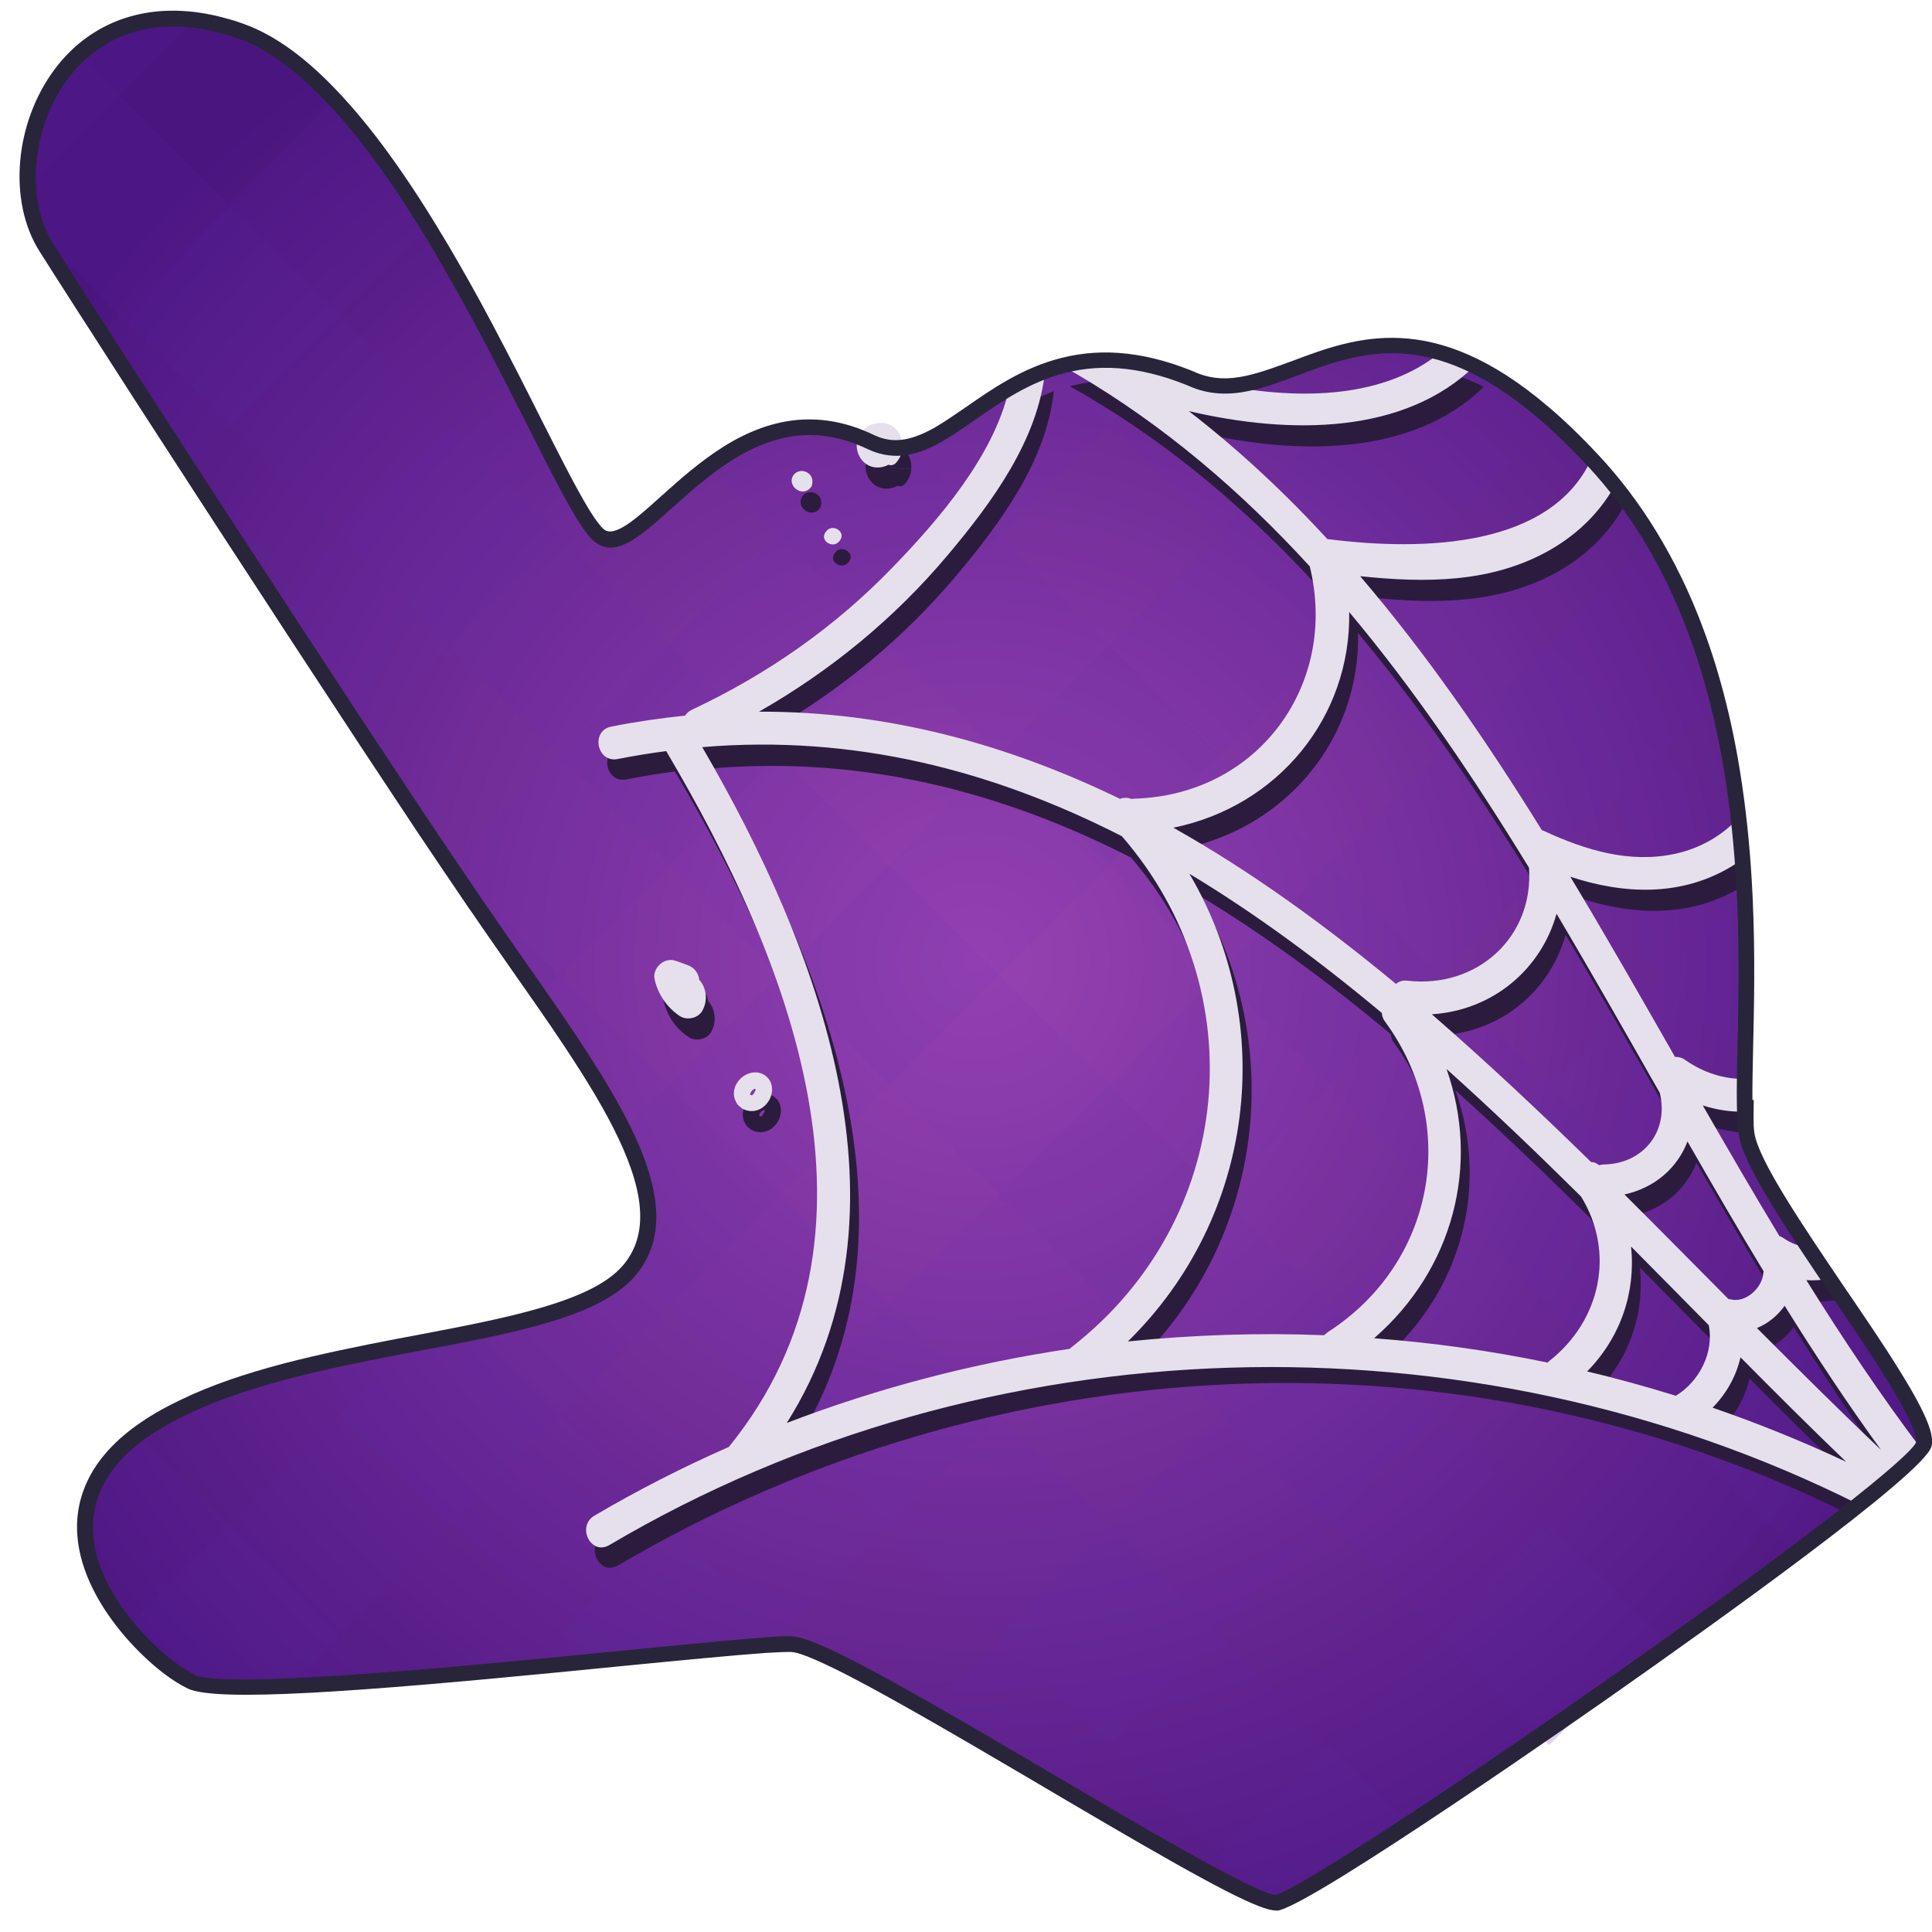 <?xml version="1.0" encoding="utf-8"?>

<svg version="1.1" id="Слой_1" xmlns="http://www.w3.org/2000/svg" xmlns:xlink="http://www.w3.org/1999/xlink" x="0px" y="0px"
	 viewBox="0 0 1024 1024" style="enable-background:new 0 0 1024 1024;" xml:space="preserve">
<style type="text/css">
	.st0{fill:url(#SVGID_1_);}
	.st1{opacity:0.3;}
	.st2{opacity:0.3;fill:#6428B1;}
	.st3{opacity:0.6;fill:#6428B1;}
	.st4{fill:#2B1C3D;}
	.st5{fill:#E6E0EC;}
	.st6{fill:#28253A;}
</style>
<g>
	<radialGradient id="SVGID_1_" cx="517.178" cy="509.107" r="589.178" gradientUnits="userSpaceOnUse">
		<stop  offset="0" style="stop-color:#9B45B1"/>
		<stop  offset="1" style="stop-color:#48137B"/>
	</radialGradient>
	<path class="st0" d="M1019.7,765.3c0,0.1,0,0.1,0,0.1c-0.1,0.6-0.6,1.5-1.4,2.5c-0.5,0.7-1.2,1.5-2,2.4c-5.3,5.8-16.2,15.2-31.1,27
		c-9.6,7.6-20.7,16.1-33,25.4c-20.1,15.1-43.2,31.9-67.4,49.2c-12.1,8.6-24.4,17.4-36.8,26c-10.6,7.4-21.3,14.8-31.7,22
		c-24.8,17.1-48.8,33.2-69.7,46.9c-37.3,24.5-64.8,41.1-70.2,41.5c-1.3,0.1-3.5-0.4-6.4-1.5c-6.9-2.5-18.1-8.1-31.9-15.7
		c-14.5-7.9-32-17.9-50.7-28.9c-7.6-4.5-15.4-9.1-23.3-13.7c-6.2-3.6-12.5-7.3-18.7-11c-18.9-11.1-37.7-22.1-54.9-31.9
		c-14.4-8.2-27.7-15.5-38.8-21.3c-15.3-7.9-26.8-12.8-31.8-13.1c-0.6,0-1.2-0.1-1.9,0c-2.4,0-5.7,0.1-9.9,0.4
		c-0.8,0.1-1.7,0.1-2.5,0.1c-19.7,1.4-55,4.9-94.8,8.8c-4.4,0.4-8.8,0.9-13.3,1.3c-6,0.6-12,1.2-18,1.7c-25.4,2.4-51.5,4.8-75.7,6.6
		c-18.4,1.4-35.7,2.5-50.7,3.2c-26.1,1.1-45.3,0.7-51.6-2.3c-3.3-1.6-7.3-4-11.5-7.2c-7.1-5.4-15.1-12.8-22.4-21.6
		c-17-20.6-29.8-48.6-17.8-75.1c4.3-9.5,11.8-18.8,23.5-27.5c1.3-1,2.7-2,4.2-2.9c6.4-4.3,13.3-8.2,20.7-11.5c0,0,0,0,0.1,0
		c16.3-7.8,34.6-13.8,53.7-18.8c1.2-0.3,2.5-0.6,3.8-1c18.3-4.6,37.2-8.4,55.6-12c2.1-0.4,4.2-0.8,6.3-1.2c12-2.3,23.6-4.5,34.8-6.8
		c36.6-7.5,67.2-16.2,80.9-32.1c0.6-0.6,1.1-1.3,1.6-2c12.7-16.5,10.7-37.9,0.1-62.9c-0.9-2.3-2-4.6-3.1-6.9
		c-0.4-0.8-0.7-1.6-1.2-2.4c-7.4-15.3-17.6-31.8-29.3-49.3c-4.9-7.3-10.1-14.9-15.4-22.5c-10.4-14.9-21.4-30.4-32.3-46.3
		c-1.3-1.8-2.6-3.6-3.8-5.4c-3.7-5.4-7.5-11.1-11.6-17.1c-0.1-0.1-0.2-0.3-0.3-0.5c-4.4-6.5-9.1-13.5-13.9-20.7
		c-10.1-15.2-21-31.6-32.4-48.8c-8.2-12.5-16.7-25.4-25.2-38.5c-7-10.6-14-21.3-20.9-32c-1.7-2.6-3.4-5.2-5.1-7.8
		c-14.1-21.5-27.9-42.8-40.8-62.8c-8.7-13.3-16.9-26.1-24.6-38c-7.7-11.9-14.8-23-21.1-32.8c-2.8-4.3-5.4-8.4-7.9-12.2
		c-10.3-15.9-17.8-27.7-21.4-33.5c-1.3-2-2.4-4.1-3.4-6.3c-3.6-7.7-5.6-16.4-6.2-25.6c-1.6-24.7,7.6-52.4,26.9-70.3
		c14.8-13.8,35.5-21.8,61.7-18.3c4.9,0.6,10,1.7,15.3,3.2c4.2,1.1,8.4,2.5,12.8,4.2c15.8,6.6,31.3,19,46.1,35
		c0.7,0.8,1.4,1.6,2.2,2.4c16.7,18.3,32.5,41,47.2,64.9c2.3,3.7,4.5,7.5,6.8,11.3c8.2,13.9,16.1,28,23.4,41.8
		c4,7.4,7.8,14.8,11.4,21.9c16.7,32.4,30.4,60.8,40,76.6c1.2,1.9,2.3,3.7,3.3,5.2c2.2,3.1,4.1,5.5,5.7,6.7
		c12.3,10,31.4-16.6,58.6-36.8c3.2-2.4,6.5-4.7,10-6.8c19.2-12,42.1-19,69-8.6c2.2,0.8,4.4,1.8,6.6,2.8c0.2,0.1,0.4,0.2,0.6,0.3
		c5.5,2.5,10.8,3.2,16,2.6c1.3-0.1,2.7-0.4,4-0.7c5-1.1,9.9-3.3,14.9-6.2c11.4-6.5,23.4-16.4,37.6-24.6c5.9-3.4,12.2-6.6,19-9.1
		c1.2-0.5,2.5-0.9,3.8-1.3c1.5-0.5,3.1-1,4.7-1.4c0.4-0.1,0.9-0.2,1.3-0.3c11.5-2.9,24.5-3.8,39.3-1.2c4.7,0.8,9.6,1.9,14.6,3.4
		c4.6,1.4,9.3,3.1,14.3,5.1c0.7,0.2,1.4,0.6,2.1,0.9c4.8,1.8,9.5,2.6,14.3,2.7c4.3,0.1,8.7-0.4,13.1-1.4h0.1
		c5.2-1.1,10.5-2.8,15.9-4.7c20-7.1,41.9-17.6,69.1-14.9c5.5,0.5,11.3,1.6,17.3,3.4c5.8,1.7,11.8,4,18.1,7.2
		c6.1,3,12.5,6.8,19.2,11.3c5.5,3.8,11.3,8.3,17.2,13.3c0.5,0.4,1,0.9,1.5,1.3c1.2,1,2.4,2.1,3.6,3.1c6.5,5.8,13.2,12.5,20.3,20
		c0.3,0.3,0.6,0.6,0.9,1c4,4.3,7.8,8.7,11.4,13.3c3.2,3.9,6.2,7.9,9.1,12c3.2,4.5,6.2,9,9,13.6c0.8,1.2,1.6,2.5,2.3,3.8
		c9.1,15.2,16.5,31.1,22.5,47.5c4.4,11.7,8.1,23.5,11.1,35.4c4,15.5,7,31,9.3,46.4c0.9,5.8,1.6,11.7,2.3,17.5c0.4,3.3,0.7,6.6,1,9.9
		c0.4,4,0.7,8,1.1,12c0.4,5.5,0.8,10.9,1.1,16.1c0.1,1.8,0.2,3.6,0.3,5.4c1.4,32.9,0.5,62.5,0,85.4c-0.1,3.3-0.1,6.4-0.2,9.4
		c-0.1,6-0.1,11.4,0,16.2c0,0.4,0,0.8,0,1.2c0.2,6.5,0.7,11.7,1.7,15.1c3.5,12.4,16.6,33.6,31.9,56.8c1.3,2,2.6,3.9,3.9,5.9
		c2.4,3.5,4.8,7.1,7.2,10.7c1.9,2.8,3.8,5.6,5.7,8.5c10,14.6,19.7,29,27.5,41.6c2.1,3.3,4.1,6.6,5.8,9.6c1.2,2.1,2.4,4.1,3.4,6
		C1017.5,753.4,1020.5,761.2,1019.7,765.3z"/>
	<g class="st1">
		<path class="st2" d="M821.1,225.4l-58.3,58.3l-58.3-58.3l42-42c16.1,1.6,34,7.8,54.5,21.9L821.1,225.4z"/>
		<path class="st2" d="M865,269.4l-44-43.9l2.3-2.3c6.8,6.1,13.8,13.1,21.2,21C852,252.1,858.8,260.6,865,269.4z"/>
		<path class="st3" d="M823.4,223.1l-2.3,2.3L801,205.3c5.5,3.8,11.3,8.3,17.2,13.3c0.5,0.4,1,0.9,1.5,1.3
			C820.9,221,822.1,222.1,823.4,223.1z"/>
		<path class="st2" d="M910,369.7l-30.6,30.6L821.1,342l55.2-55.2c9.1,15.2,16.5,31.1,22.5,47.5C903.2,345.9,906.9,357.8,910,369.7z
			"/>
		<path class="st2" d="M587.9,225.4l-58.3,58.3l-47.3-47.3c5-1.1,9.9-3.3,14.9-6.2c17.1-9.7,35.3-26.9,60.5-35L587.9,225.4z"/>
		<path class="st2" d="M704.5,225.4l-58.3,58.3l-58.3-58.3l29.7-29.7c5.2,1.6,10.7,3.5,16.4,6c9.2,3.5,18.1,3.3,27.4,1.4h0.1
			c5.2-1.1,10.5-2.8,15.9-4.7L704.5,225.4z"/>
		<path class="st3" d="M617.6,195.7l-29.7,29.7l-30.2-30.2c1.9-0.6,3.9-1.2,6-1.7C578.8,189.7,596.5,189.4,617.6,195.7z"/>
		
			<rect x="605" y="300.8" transform="matrix(0.707 0.707 -0.707 0.707 431.095 -356.758)" class="st2" width="82.4" height="82.4"/>
		
			<rect x="721.6" y="300.8" transform="matrix(0.707 0.707 -0.707 0.707 465.24 -439.193)" class="st2" width="82.4" height="82.4"/>
		
			<rect x="663.3" y="242.5" transform="matrix(0.707 0.707 -0.707 0.707 406.95 -415.048)" class="st3" width="82.4" height="82.4"/>
		
			<rect x="721.6" y="417.4" transform="matrix(0.707 0.707 -0.707 0.707 547.674 -405.047)" class="st2" width="82.4" height="82.4"/>
		<path class="st2" d="M924.6,471.6l-45.3,45.3l-58.3-58.3l58.3-58.3l43.2,43.2C923.5,453,924.1,462.4,924.6,471.6z"/>
		
			<rect x="779.8" y="359.1" transform="matrix(0.707 0.707 -0.707 0.707 523.531 -463.338)" class="st3" width="82.4" height="82.4"/>
		<path class="st2" d="M924.8,588l-45.4,45.4l-58.3-58.3l58.3-58.3l45.5,45.5C924.7,572.3,924.6,580.9,924.8,588z"/>
		<path class="st3" d="M924.9,562.4l-45.5-45.5l45.3-45.3c0.1,1.8,0.2,3.6,0.3,5.4C926.3,509.9,925.4,539.5,924.9,562.4z"/>
		<path class="st2" d="M1008.6,737.4L995.9,750l-58.3-58.3l24.7-24.7c4.2,6.3,8.6,12.7,12.9,19.1c10,14.6,19.7,29,27.5,41.6
			C1004.9,731.1,1006.8,734.3,1008.6,737.4z"/>
		<path class="st2" d="M952.2,822.8c-20.1,15.1-43.2,31.9-67.4,49.2c-12.1,8.6-24.4,17.4-36.8,26l-26.9,26.9l-4.8-4.8
			c-24.8,17.1-48.8,33.2-69.7,46.9c-37.3,24.5-64.8,41.1-70.2,41.5c-1.3,0.1-3.5-0.4-6.4-1.5c-6.9-2.5-18.1-8.1-31.9-15.7
			c-14.5-7.9-32-17.9-50.7-28.9c-7.6-4.5-15.4-9.1-23.3-13.7c-6.2-3.6-12.5-7.3-18.7-11c-18.9-11.1-37.7-22.1-54.9-31.9
			c-14.4-8.2-27.7-15.5-38.8-21.3c-15.3-7.9-26.8-12.8-31.8-13.1c-0.6,0-1.2-0.1-1.9,0c-2.4,0-5.7,0.1-9.9,0.4
			c-0.8,0.1-1.7,0.1-2.5,0.1c-19.7,1.4-55,4.9-94.8,8.8c-4.4,0.4-8.8,0.9-13.3,1.3c-6,0.6-12,1.2-18,1.7
			c-25.4,2.4-51.5,4.8-75.7,6.6c-18.4,1.4-35.7,2.5-50.7,3.2c-26.1,1.1-45.3,0.7-51.6-2.3c-3.3-1.6-7.3-4-11.5-7.2
			c-7.1-5.4-15.1-12.8-22.4-21.6c-17-20.6-29.8-48.6-17.8-75.1c4.3-9.5,11.8-18.8,23.5-27.5c1.3-1,2.7-2,4.2-2.9
			c6.4-4.3,13.3-8.2,20.7-11.5c0,0,0,0,0.1,0c16.3-7.8,34.6-13.8,53.7-18.8c1.2-0.3,2.5-0.6,3.8-1c18.3-4.6,37.2-8.4,55.6-12
			c2.1-0.4,4.2-0.8,6.3-1.2c12-2.3,23.6-4.5,34.8-6.8c36.6-7.5,67.2-16.2,80.9-32.1c0.6-0.6,1.1-1.3,1.6-2
			c12.7-16.5,10.7-37.9,0.1-62.9c-0.9-2.3-2-4.6-3.1-6.9c-0.4-0.8-0.7-1.6-1.2-2.4c-7.4-15.3-17.6-31.8-29.3-49.3
			c-4.9-7.3-10.1-14.9-15.4-22.5c-10.4-14.9-21.4-30.4-32.3-46.3c-1.3-1.8-2.6-3.6-3.8-5.4c-3.7-5.4-7.5-11.1-11.6-17.1
			c-0.1-0.1-0.2-0.3-0.3-0.5c-4.4-6.5-9.1-13.5-13.9-20.7c-10.1-15.2-21-31.6-32.4-48.8c-8.2-12.5-16.7-25.4-25.2-38.5
			c-7-10.6-14-21.3-20.9-32c-1.7-2.6-3.4-5.2-5.1-7.8c-14.1-21.5-27.9-42.8-40.8-62.8c-8.7-13.3-16.9-26.1-24.6-38
			c-7.7-11.9-14.8-23-21.1-32.8c-2.8-4.3-5.4-8.4-7.9-12.2c-10.3-15.9-17.8-27.7-21.4-33.5c-1.3-2-2.4-4.1-3.4-6.3
			c-3.6-7.7-5.6-16.4-6.2-25.6c-1.6-24.7,7.6-52.4,26.9-70.3c14.8-13.8,35.5-21.8,61.7-18.3c4.9,0.6,10,1.7,15.3,3.2
			c4.2,1.1,8.4,2.5,12.8,4.2c15.8,6.6,31.3,19,46.1,35c0.7,0.8,1.4,1.6,2.2,2.4c16.7,18.3,32.5,41,47.2,64.9
			c2.3,3.7,4.5,7.5,6.8,11.3c8.2,13.9,16.1,28,23.4,41.8c4,7.4,7.8,14.8,11.4,21.9c16.7,32.4,30.4,60.8,40,76.6
			c1.2,1.9,2.3,3.7,3.3,5.2c2.2,3.1,4.1,5.5,5.7,6.7c12.3,10,31.4-16.6,58.6-36.8c3.2-2.4,6.5-4.7,10-6.8
			c20.8-13,45.8-20.1,75.6-5.8c0.2,0.1,0.4,0.2,0.6,0.3c7,3.1,13.5,3.5,20,2c5-1.1,9.9-3.3,14.9-6.2c17.1-9.7,35.3-26.9,60.5-35
			c1.9-0.6,3.9-1.2,6-1.7c15.1-3.8,32.8-4.1,53.9,2.2c5.2,1.6,10.7,3.5,16.4,6c9.2,3.5,18.1,3.3,27.4,1.4h0.1
			c5.2-1.1,10.5-2.8,15.9-4.7c20-7.1,41.9-17.6,69.1-14.9c16.1,1.6,34,7.8,54.5,21.9c5.5,3.8,11.3,8.3,17.2,13.3
			c0.5,0.4,1,0.9,1.5,1.3c1.2,1,2.4,2.1,3.6,3.1c6.8,6.1,13.8,13.1,21.2,21c7.5,8.1,14.3,16.5,20.5,25.3l14.3,14.3l-3.1,3.1
			c9.1,15.2,16.5,31.1,22.5,47.5c4.4,11.7,8.1,23.5,11.1,35.4c4,15.5,7,31,9.3,46.4c1.4,9.2,2.5,18.4,3.3,27.4
			c0.9,9.6,1.6,19,2.1,28.1c0.1,1.8,0.2,3.6,0.3,5.4c1.4,32.9,0.5,62.5,0,85.4c-0.2,9.9-0.3,18.5-0.1,25.6
			c0.2,7.1,0.7,12.7,1.7,16.3c3.8,13.5,18.9,37.3,35.9,62.7c4.2,6.3,8.6,12.7,12.9,19.1c10,14.6,19.7,29,27.5,41.6
			c2.1,3.3,4.1,6.6,5.8,9.6c7.6,13,12.1,23.2,11.1,28.1c-0.2,1.1-1.4,2.8-3.4,5C1007.7,779.9,983.7,799.2,952.2,822.8z"/>
		<path class="st2" d="M103.3,10.5l-40,40L41.6,28.8C56.4,15.1,77.1,7.1,103.3,10.5z"/>
		<path class="st2" d="M226.9,120.1l-47,47l-58.3-58.3l56-56c0.7,0.8,1.4,1.6,2.2,2.4C196.4,73.6,212.2,96.2,226.9,120.1z"/>
		<path class="st2" d="M308.5,271.7l-12,12l-58.3-58.3l30.4-30.4C285.2,227.5,298.9,255.9,308.5,271.7z"/>
		<path class="st2" d="M462.3,234.5L413,283.7l-36.9-36.9c3.2-2.4,6.5-4.7,10-6.8c20.8-13,45.8-20.1,75.6-5.8
			C461.9,234.3,462.1,234.4,462.3,234.5z"/>
		
			<rect x="371.8" y="300.8" transform="matrix(0.707 0.707 -0.707 0.707 362.803 -191.889)" class="st2" width="82.4" height="82.4"/>
		
			<rect x="488.4" y="300.8" transform="matrix(0.707 0.707 -0.707 0.707 396.949 -274.324)" class="st2" width="82.4" height="82.4"/>
		<path class="st3" d="M529.6,283.7L471.3,342L413,283.7l49.3-49.3c7,3.1,13.5,3.5,20,2L529.6,283.7z"/>
		
			<rect x="488.4" y="417.4" transform="matrix(0.707 0.707 -0.707 0.707 479.384 -240.178)" class="st2" width="82.4" height="82.4"/>
		
			<rect x="605" y="417.4" transform="matrix(0.707 0.707 -0.707 0.707 513.529 -322.613)" class="st2" width="82.4" height="82.4"/>
		
			<rect x="546.7" y="359.1" transform="matrix(0.707 0.707 -0.707 0.707 455.239 -298.468)" class="st3" width="82.4" height="82.4"/>
		
			<rect x="605" y="533.9" transform="matrix(0.707 0.707 -0.707 0.707 595.963 -288.467)" class="st2" width="82.4" height="82.4"/>
		
			<rect x="721.6" y="533.9" transform="matrix(0.707 0.707 -0.707 0.707 630.109 -370.902)" class="st2" width="82.4" height="82.4"/>
		
			<rect x="663.3" y="475.7" transform="matrix(0.707 0.707 -0.707 0.707 571.819 -346.757)" class="st3" width="82.4" height="82.4"/>
		
			<rect x="721.6" y="650.5" transform="matrix(0.707 0.707 -0.707 0.707 712.545 -336.756)" class="st2" width="82.4" height="82.4"/>
		
			<rect x="838.1" y="650.5" transform="matrix(0.707 0.707 -0.707 0.707 746.689 -419.191)" class="st2" width="82.4" height="82.4"/>
		
			<rect x="779.8" y="592.2" transform="matrix(0.707 0.707 -0.707 0.707 688.399 -395.046)" class="st3" width="82.4" height="82.4"/>
		
			<rect x="838.1" y="767.1" transform="matrix(0.707 0.707 -0.707 0.707 829.123 -385.045)" class="st2" width="82.4" height="82.4"/>
		<path class="st2" d="M1016.3,770.4c-8.6,9.5-32.6,28.8-64.1,52.4l-14.5-14.5l58.3-58.3L1016.3,770.4z"/>
		
			<rect x="896.4" y="708.8" transform="matrix(0.707 0.707 -0.707 0.707 804.979 -443.335)" class="st3" width="82.4" height="82.4"/>
		<path class="st2" d="M121.6,108.9l-58.3,58.3l-42.4-42.4c-3.6-7.7-5.6-16.4-6.2-25.6l48.6-48.6L121.6,108.9z"/>
		<path class="st3" d="M63.3,50.5L14.7,99.2c-1.6-24.7,7.6-52.4,26.9-70.3L63.3,50.5z"/>
		<path class="st2" d="M121.6,225.4l-22.2,22.2c-8.7-13.3-16.9-26.1-24.6-38c-7.7-11.9-14.8-23-21.1-32.8l9.7-9.7L121.6,225.4z"/>
		
			<rect x="138.7" y="184.2" transform="matrix(0.707 0.707 -0.707 0.707 212.078 -61.166)" class="st2" width="82.4" height="82.4"/>
		
			<rect x="80.4" y="125.9" transform="matrix(0.707 0.707 -0.707 0.707 153.788 -37.022)" class="st3" width="82.4" height="82.4"/>
		<path class="st2" d="M238.2,342l-46.7,46.7c-8.2-12.5-16.7-25.4-25.2-38.5c-7-10.6-14-21.3-20.9-32l34.5-34.5L238.2,342z"/>
		
			<rect x="255.2" y="300.8" transform="matrix(0.707 0.707 -0.707 0.707 328.658 -109.455)" class="st2" width="82.4" height="82.4"/>
		
			<rect x="196.9" y="242.5" transform="matrix(0.707 0.707 -0.707 0.707 270.369 -85.311)" class="st3" width="82.4" height="82.4"/>
		
			<rect x="255.2" y="417.4" transform="matrix(0.707 0.707 -0.707 0.707 411.092 -75.31)" class="st2" width="82.4" height="82.4"/>
		
			<rect x="371.8" y="417.4" transform="matrix(0.707 0.707 -0.707 0.707 445.237 -157.744)" class="st2" width="82.4" height="82.4"/>
		
			<rect x="313.5" y="359.1" transform="matrix(0.707 0.707 -0.707 0.707 386.949 -133.6)" class="st3" width="82.4" height="82.4"/>
		
			<rect x="371.8" y="533.9" transform="matrix(0.707 0.707 -0.707 0.707 527.671 -123.599)" class="st2" width="82.4" height="82.4"/>
		
			<rect x="488.4" y="533.9" transform="matrix(0.707 0.707 -0.707 0.707 561.818 -206.033)" class="st2" width="82.4" height="82.4"/>
		
			<rect x="430.1" y="475.7" transform="matrix(0.707 0.707 -0.707 0.707 503.529 -181.888)" class="st3" width="82.4" height="82.4"/>
		
			<rect x="488.4" y="650.5" transform="matrix(0.707 0.707 -0.707 0.707 644.254 -171.887)" class="st2" width="82.4" height="82.4"/>
		
			<rect x="605" y="650.5" transform="matrix(0.707 0.707 -0.707 0.707 678.399 -254.322)" class="st2" width="82.4" height="82.4"/>
		
			<rect x="546.7" y="592.2" transform="matrix(0.707 0.707 -0.707 0.707 620.107 -230.178)" class="st3" width="82.4" height="82.4"/>
		
			<rect x="605" y="767.1" transform="matrix(0.707 0.707 -0.707 0.707 760.834 -220.176)" class="st2" width="82.4" height="82.4"/>
		
			<rect x="721.6" y="767.1" transform="matrix(0.707 0.707 -0.707 0.707 794.98 -302.611)" class="st2" width="82.4" height="82.4"/>
		
			<rect x="663.3" y="708.8" transform="matrix(0.707 0.707 -0.707 0.707 736.686 -278.466)" class="st3" width="82.4" height="82.4"/>
		<path class="st2" d="M816.2,920c-24.8,17.1-48.8,33.2-69.7,46.9l-42.1-42.1l58.3-58.3L816.2,920z"/>
		<path class="st2" d="M884.8,872c-12.1,8.6-24.4,17.4-36.8,26l31.4-31.4L884.8,872z"/>
		<polygon class="st3" points="879.4,866.6 847.9,898 821.1,924.9 762.8,866.6 821.1,808.3 		"/>
		<path class="st2" d="M238.2,458.6L238.2,458.6c-0.2-0.1-0.3-0.2-0.4-0.4L238.2,458.6z"/>
		<path class="st2" d="M354.7,575.1l-24.3,24.3c-7.4-15.3-17.6-31.8-29.3-49.3c-4.9-7.3-10.1-14.9-15.4-22.5l10.7-10.7L354.7,575.1z
			"/>
		<path class="st3" d="M296.5,516.9l-10.7,10.7c-10.4-14.9-21.4-30.4-32.3-46.3c-1.3-1.8-2.6-3.6-3.8-5.4
			c-3.7-5.4-7.5-11.1-11.6-17.1l0.1-0.1L296.5,516.9z"/>
		<path class="st2" d="M354.7,691.7L296.5,750l-44.3-44.3c36.6-7.5,67.2-16.2,80.9-32.1c0.6-0.6,1.1-1.3,1.6-2L354.7,691.7z"/>
		
			<rect x="371.8" y="650.5" transform="matrix(0.707 0.707 -0.707 0.707 610.107 -89.453)" class="st2" width="82.4" height="82.4"/>
		<path class="st3" d="M413,633.4l-58.3,58.3l-20.1-20.1c12.7-16.5,10.7-37.9,0.1-62.9c-0.9-2.3-2-4.6-3.1-6.9
			c-0.4-0.8-0.7-1.6-1.2-2.4l24.3-24.3L413,633.4z"/>
		
			<rect x="371.8" y="767.1" transform="matrix(0.707 0.707 -0.707 0.707 692.541 -55.308)" class="st2" width="82.4" height="82.4"/>
		
			<rect x="488.4" y="767.1" transform="matrix(0.707 0.707 -0.707 0.707 726.688 -137.742)" class="st2" width="82.4" height="82.4"/>
		
			<rect x="430.1" y="708.8" transform="matrix(0.707 0.707 -0.707 0.707 668.397 -113.598)" class="st3" width="82.4" height="82.4"/>
		<path class="st2" d="M587.9,924.9l-23.8,23.9c-6.2-3.6-12.5-7.3-18.7-11c-18.9-11.1-37.7-22.1-54.9-31.9l39.2-39.2L587.9,924.9z"
			/>
		
			<rect x="605" y="883.7" transform="matrix(0.707 0.707 -0.707 0.707 843.267 -186.031)" class="st2" width="82.4" height="82.4"/>
		
			<rect x="546.7" y="825.4" transform="matrix(0.707 0.707 -0.707 0.707 784.975 -161.887)" class="st3" width="82.4" height="82.4"/>
		<path class="st2" d="M670,1007c-6.9-2.5-18.1-8.1-31.9-15.7l8.1-8.1L670,1007z"/>
		<path class="st3" d="M746.6,967c-37.3,24.5-64.8,41.1-70.2,41.5c-1.3,0.1-3.5-0.4-6.4-1.5l-23.8-23.8l58.3-58.3L746.6,967z"/>
		<path class="st2" d="M217.4,712.5L179.9,750l-24.4-24.4c18.3-4.6,37.2-8.4,55.6-12C213.2,713.3,215.3,712.9,217.4,712.5z"/>
		
			<rect x="138.7" y="767.1" transform="matrix(0.707 0.707 -0.707 0.707 624.25 109.561)" class="st2" width="82.4" height="82.4"/>
		
			<rect x="255.2" y="767.1" transform="matrix(0.707 0.707 -0.707 0.707 658.396 27.127)" class="st2" width="82.4" height="82.4"/>
		<path class="st3" d="M296.5,750l-58.3,58.3L179.9,750l37.5-37.5c12-2.3,23.6-4.5,34.8-6.8L296.5,750z"/>
		<path class="st2" d="M310.6,880.7c-4.4,0.4-8.8,0.9-13.3,1.3c-6,0.6-12,1.2-18,1.7l17.2-17.2L310.6,880.7z"/>
		<path class="st2" d="M417.8,871.4c-2.4,0-5.7,0.1-9.9,0.4l5.1-5.1L417.8,871.4z"/>
		<path class="st3" d="M413,866.6l-5.1,5.1c-0.8,0.1-1.7,0.1-2.5,0.1c-19.7,1.4-55,4.9-94.8,8.8l-14.1-14.1l58.3-58.3L413,866.6z"/>
		<path class="st2" d="M121.6,808.3l-54.1,54.2c-17-20.6-29.8-48.6-17.8-75.1c4.3-9.5,11.8-18.8,23.5-27.5L121.6,808.3z"/>
		<path class="st2" d="M203.6,890.4c-18.4,1.4-35.7,2.5-50.7,3.2l26.9-26.9L203.6,890.4z"/>
		<path class="st3" d="M179.9,866.6l-26.9,26.9c-26.1,1.1-45.3,0.7-51.6-2.3c-3.3-1.6-7.3-4-11.5-7.2c-7.1-5.4-15.1-12.8-22.4-21.6
			l54.1-54.2L179.9,866.6z"/>
	</g>
	<g>
		<path class="st4" d="M974.2,688.9c-2.4-3.6-4.8-7.1-7.2-10.7c-1.3-2-2.7-4-3.9-5.9c-4.4-0.4-9-2-13.3-5c-0.7-0.4-1.4-0.8-2-1
			c-13.8-22.8-27.2-45.9-40.6-69.2c7.4,2.4,14.9,3.5,22.3,3.3c0-0.4,0-0.8,0-1.2c-0.1-4.7-0.1-10.2,0-16.2
			c-10.6,0.3-21.8-3.1-31.6-10c-1.8-1.3-3.7-1.7-5.4-1.6c-18.3-32-36.5-64-55.5-95.5c28.3,9.3,58.7,10.7,85.5-5.5
			c2-1.2,3.9-2.5,5.7-3.8c-0.3-4-0.7-8-1.1-12c-0.3-3.3-0.6-6.6-1-9.9c-8.4,9.3-20.2,16.1-33.4,19c-24.1,5.3-47.7-1.9-69.5-12
			c-0.4-0.2-0.9-0.3-1.3-0.5c-29.5-47.6-60.9-93.2-96.3-134.6c34.6,3.6,69.8,3.8,101-14.1c15-8.7,26.4-20.3,34-34
			c-3.6-4.5-7.4-8.9-11.4-13.3c-0.3-0.3-0.6-0.7-0.9-1c-21.2,46.8-87.9,49.3-139.3,42.8c-0.2,0-0.5,0-0.7,0
			c-22.6-24.6-47-47.4-73.5-67.9c54.4,12.7,114.5,12.2,151.7-24.1c-6.3-3.1-12.3-5.5-18.1-7.2c-29.8,24.4-73.6,25.6-115.5,17.6
			c-5.5-1.1-11-2.3-16.4-3.6c-9.9-2.5-19.7-5.4-28.9-8.6c-14.8-2.5-27.8-1.7-39.3,1.2c-0.4,0.1-0.9,0.2-1.3,0.3
			c2.4,1.4,4.8,2.7,7.2,4.1c0.1,0.1,0.1,0.1,0.2,0.1c47.3,27.7,88.1,62.7,124.5,102.5c15.3,62.3-27,121-92.6,123.1
			c-0.7,0-1.3,0.1-1.9,0.2c-2-0.9-4.2-0.8-6.1-0.1c-59.3-29.2-122.7-46.9-191.4-46.6c38-21.7,71.9-49.5,100.2-83.2
			c23.1-27.5,47.7-60.8,51.4-97.4c-6.8,2.5-13.2,5.6-19,9.1c-7.9,36-38.2,70.6-61.5,94.7c-30.7,31.9-66.7,57-106.7,75.8
			c-1.7,0.8-2.8,1.9-3.6,3.1c-12.8,1.3-25.9,3.2-39.1,5.8c-11.1,2.2-7.6,19.4,3.4,17.2c8.7-1.7,17.2-3.1,25.7-4.2
			c64.8,109.5,124.6,256.4,33.2,368.8c-24.3,10.7-48.1,22.8-71.2,36.4c-9.7,5.7-1.9,21.4,7.9,15.6C528,711.9,775.4,700,982.1,803.6
			c14.9-11.8,25.8-23,31.1-28.8c0.8-0.9,3-5.7,3.5-6.4c-21.5-28.5-35.2-47.7-54.5-78.7C966.2,690,970.3,689.7,974.2,688.9z
			 M899.2,616.2c13.3,23.2,26.7,46.3,40.4,68.9c-0.1,0.5-0.3,1-0.3,1.6c-0.9,7.4-9.4,15.2-17.2,13.2c-0.4-0.1-0.8-0.1-1.2-0.2
			c-18.2-18.3-36.5-36.9-55.1-55.4C882,640.7,893.8,630.1,899.2,616.2z M829.8,495.5c18.6,31.3,36.6,63.1,54.7,94.9
			c5,20-8.3,37.7-29.8,38c-0.8,0-1.6,0.2-2.4,0.4c-1.3-1.2-2.7-1.7-4.2-1.7c-27.5-26.9-55.6-53.3-84.4-78.3
			C795.9,546.8,821.5,525.1,829.8,495.5z M719.8,335.6c35,41.7,66,87.7,95.3,135.5c2.6,36.6-27.3,64.1-64.4,59.9
			c-2.6-0.3-4.6,0.4-6.1,1.7c-37.8-31.3-76.9-59.7-118-82.8C682.1,438.6,720.9,391.4,719.8,335.6z M572.8,725.2
			c-0.4,0.3-0.7,0.6-1,0.9c-51.2,7.6-101.5,20.7-150,39.3C492.3,653.6,439,514,377,407.3c80.8-6.8,154.3,12.5,222.4,47.2
			C670.5,536.4,659,658.1,572.8,725.2z M708.5,717.4c-0.7,0.5-1.3,1.1-1.9,1.6c-34.7-1.4-69.5-0.2-104,3.3
			c67.4-66.1,79.5-168.2,32.6-247.9c35.3,21.3,69.2,46.4,102,73.8c0.1,1.6,0.6,3.2,1.8,4.7C778.8,607.5,765.1,680.9,708.5,717.4z
			 M825.8,732.7c-0.3,0.2-0.5,0.5-0.8,0.8c-30.4-6.3-61.1-10.6-92-12.9c42-36.5,56.3-91.9,38.4-142.7c24.3,21.8,48,44.5,71.3,67.6
			C861,675,853.2,711.2,825.8,732.7z M893.2,750.8c-0.1,0.1-0.1,0.1-0.2,0.2c-15.6-4.8-31.3-9.2-47.1-12.9
			c18-18.3,25.8-42.3,23.3-66.2c13.9,14,27.6,27.9,41.2,41.7v0.1C913.3,728,905.4,743.3,893.2,750.8z M912.5,757.3
			c7.3-7.4,12.5-16.6,14.8-26.7c18.8,19,37.5,37.6,56,55.4C960.2,775.2,936.5,765.6,912.5,757.3z M1001.7,779.7
			C980,759,958.1,737.3,936,715.1c5.9-2.4,11-6.6,14.7-11.8C967,729.6,983.9,755.2,1001.7,779.7z"/>
		<path class="st4" d="M375.3,530.5c-0.3-3.4-2.6-6.5-6-7.7c-2.1-0.8-4.2-1.6-6.3-2.3c-6.1-2.3-12.8,3.7-11.3,10
			c1.9,7.9,6.4,14.5,13.1,19.1c3.8,2.6,9.8,1.4,12.1-2.6C380,541.6,379.2,534.9,375.3,530.5z"/>
		<path class="st4" d="M402.3,591C402.4,591.1,402.4,591.2,402.3,591L402.3,591z"/>
		<path class="st4" d="M409.9,581c-4.2-2.7-9.5-1.3-12.8,2c-3.9,3.9-4.6,9.3-1.4,13.7c0.5,0.6,1,1,1.6,1.3c0.3,0.4,0.6,0.7,1,0.9
			c5.1,2.6,10.6,0.8,13.7-4C414.9,590.5,414.7,584.2,409.9,581z M405.3,588.4c0.3,0.4-1.4,3.7-2.2,3.3c-0.2-0.1-0.4-0.1-0.6-0.2
			c-0.1-0.2-0.1-0.4-0.2-0.5c0,0.1,0.1,0.1,0.1,0.1c0-0.1,0-0.1,0-0.2c0.3-0.5,0.3-0.9,0.7-1.3C403.6,588.8,405,588,405.3,588.4z"/>
		<path class="st4" d="M483,248.3c-5.2,0.6-10.5-0.1-16-2.6c-0.2-0.1-0.4-0.2-0.6-0.3c-2.2-1.1-4.4-2-6.6-2.8
			c1.8-4.1,6-6.8,10.5-7.2C478.5,234.7,483.4,241.5,483,248.3z"/>
		<path class="st4" d="M483,248.3c-0.1,2.9-1.2,5.8-3.4,8.2c-1.2,1.3-2.7,1.5-4,1c-3,1.7-6.9,2-10.1,0.6c-5.1-2.3-7.8-8.4-6.3-13.8
			c0.2-0.6,0.4-1.2,0.6-1.7c2.2,0.8,4.4,1.8,6.6,2.8c0.2,0.1,0.4,0.2,0.6,0.3C472.6,248.2,477.8,248.9,483,248.3z"/>
		<path class="st4" d="M435.1,268.2c0.6-2.8-0.1-5.3-2.8-6.7c-2.4-1.3-5.5-0.7-7.1,1.6c-3.2,4.7,2.7,10.5,7.4,8
			c0.6-0.3,1.1-0.7,1.5-1.2C434.6,269.4,435,268.9,435.1,268.2z"/>
		<path class="st4" d="M450,297.6c3.4-4.5-3.9-9.2-7.3-4.8c-0.1,0.1-0.2,0.2-0.3,0.4c-3.4,4.5,3.9,9.2,7.3,4.8
			C449.8,297.8,449.9,297.7,450,297.6z"/>
	</g>
	<g>
		<path class="st5" d="M1012,743.4c2.5,7.3,5,14.6,7.7,21.9C1020.5,761.2,1017.5,753.4,1012,743.4z M969.5,677.7
			c-2.4-3.6-4.8-7.1-7.2-10.7c-1.3-2-2.7-4-3.9-5.9c-4.4-0.4-9-2-13.3-5c-0.7-0.4-1.4-0.8-2-1c-13.8-22.8-27.2-45.9-40.6-69.2
			c7.4,2.4,14.9,3.5,22.3,3.3c0-0.4,0-0.8,0-1.2c-0.1-4.7-0.1-10.2,0-16.2c-10.6,0.3-21.8-3.1-31.6-10c-1.8-1.3-3.7-1.7-5.4-1.6
			c-18.3-32-36.5-64-55.5-95.5c28.3,9.3,58.7,10.7,85.5-5.5c2-1.2,3.9-2.5,5.7-3.8c-0.3-4-0.7-8-1.1-12c-0.3-3.3-0.6-6.6-1-9.9
			c-8.4,9.3-20.2,16.1-33.4,19c-24.1,5.3-47.7-1.9-69.5-12c-0.4-0.2-0.9-0.3-1.3-0.5c-29.5-47.6-60.9-93.2-96.3-134.6
			c34.6,3.6,69.8,3.8,101-14.1c15-8.7,26.4-20.3,34-34c-3.6-4.5-7.4-8.9-11.4-13.3c-0.3-0.3-0.6-0.7-0.9-1
			c-21.2,46.8-87.9,49.3-139.3,42.8c-0.2,0-0.5,0-0.7,0c-22.6-24.6-47-47.4-73.5-67.9c54.4,12.7,114.5,12.2,151.7-24.1
			c-6.3-3.1-12.3-5.5-18.1-7.2c-29.8,24.4-73.6,25.6-115.5,17.6c-5.5-1.1-11-2.3-16.4-3.6c-9.9-2.5-19.7-5.4-28.9-8.6
			c-14.8-2.5-27.8-1.7-39.3,1.2c-0.4,0.1-0.9,0.2-1.3,0.3c2.4,1.4,4.8,2.7,7.2,4.1c0.1,0.1,0.1,0.1,0.2,0.1
			c47.3,27.7,88.1,62.7,124.5,102.5c15.3,62.3-27,121-92.6,123.1c-0.7,0-1.3,0.1-1.9,0.2c-2-0.9-4.2-0.8-6.1-0.1
			C534.4,394.7,471,377,402.3,377.2c38-21.7,71.9-49.5,100.2-83.2c23.1-27.5,47.7-60.8,51.4-97.4c-6.8,2.5-13.2,5.6-19,9.1
			c-7.9,36-38.2,70.6-61.5,94.7c-30.7,31.9-66.7,57-106.7,75.8c-1.7,0.8-2.8,1.9-3.6,3.1c-12.8,1.3-25.9,3.2-39.1,5.8
			c-11.1,2.2-7.6,19.4,3.4,17.2c8.7-1.7,17.2-3.1,25.7-4.2c64.8,109.5,124.6,256.4,33.2,368.8c-24.3,10.7-48.1,22.8-71.2,36.4
			c-9.7,5.7-1.9,21.4,7.9,15.6c200.2-118.3,455.5-125.2,662.2-21.5c14.9-11.8,25.9-21.3,31.1-27c0.8-0.9,1.5-1.7,2-2.4
			c-21.5-28.5-41.6-58.5-60.9-89.5C961.5,678.8,965.5,678.5,969.5,677.7z M894.4,605c13.3,23.2,26.7,46.3,40.4,68.9
			c-0.1,0.5-0.3,1-0.3,1.6c-0.9,7.4-9.4,15.2-17.2,13.2c-0.4-0.1-0.8-0.1-1.2-0.2c-18.2-18.3-36.5-36.9-55.1-55.4
			C877.3,629.5,889.1,618.9,894.4,605z M825,484.3c18.6,31.3,36.6,63.1,54.7,94.9c5,20-8.3,37.7-29.8,38c-0.8,0-1.6,0.2-2.4,0.4
			c-1.3-1.2-2.7-1.7-4.2-1.7c-27.5-26.9-55.6-53.3-84.4-78.3C791.2,535.5,816.8,513.8,825,484.3z M715.1,324.4
			c35,41.7,66,87.7,95.3,135.5c2.6,36.6-27.3,64.1-64.4,59.9c-2.6-0.3-4.6,0.4-6.1,1.7c-37.8-31.3-76.9-59.7-118-82.8
			C677.3,427.4,716.1,380.2,715.1,324.4z M568,714c-0.4,0.3-0.7,0.6-1,0.9c-51.2,7.6-101.5,20.7-150,39.3
			c70.6-111.9,17.3-251.5-44.8-358.2c80.8-6.8,154.3,12.5,222.4,47.2C665.8,525.2,654.3,646.8,568,714z M703.7,706.1
			c-0.7,0.5-1.3,1.1-1.9,1.6c-34.7-1.4-69.5-0.2-104,3.3c67.4-66.1,79.5-168.2,32.6-247.9c35.3,21.3,69.2,46.4,102,73.8
			c0.1,1.6,0.6,3.2,1.8,4.7C774.1,596.3,760.4,669.7,703.7,706.1z M821.1,721.4c-0.3,0.2-0.5,0.5-0.8,0.8
			c-30.4-6.3-61.1-10.6-92-12.9c42-36.5,56.3-91.9,38.4-142.7c24.3,21.8,48,44.5,71.3,67.6C856.2,663.8,848.4,700,821.1,721.4z
			 M888.5,739.6c-0.1,0.1-0.1,0.1-0.2,0.2c-15.6-4.8-31.3-9.2-47.1-12.9c18-18.3,25.8-42.3,23.3-66.2c13.9,14,27.6,27.9,41.2,41.7
			v0.1C908.5,716.8,900.7,732.1,888.5,739.6z M907.7,746.1c7.3-7.4,12.5-16.6,14.8-26.7c18.8,19,37.5,37.6,56,55.4
			C955.5,764,931.8,754.4,907.7,746.1z M997,768.5c-21.8-20.7-43.6-42.4-65.8-64.6c5.9-2.4,11-6.6,14.7-11.8
			C962.3,718.4,979.2,744,997,768.5z"/>
		<path class="st5" d="M370.6,519.3c-0.3-3.4-2.6-6.5-6-7.7c-2.1-0.8-4.2-1.6-6.3-2.3c-6.1-2.3-12.8,3.7-11.3,10
			c1.9,7.9,6.4,14.5,13.1,19.1c3.8,2.6,9.8,1.4,12.1-2.6C375.3,530.4,374.5,523.6,370.6,519.3z"/>
		<path class="st5" d="M397.6,579.8C397.6,579.9,397.7,580,397.6,579.8L397.6,579.8z"/>
		<path class="st5" d="M405.2,569.8c-4.2-2.7-9.5-1.3-12.8,2c-3.9,3.9-4.6,9.3-1.4,13.7c0.5,0.6,1,1,1.6,1.3c0.3,0.4,0.6,0.7,1,0.9
			c5.1,2.6,10.6,0.8,13.7-4C410.2,579.3,410,572.9,405.2,569.8z M400.5,577.2c0.3,0.4-1.4,3.7-2.2,3.3c-0.2-0.1-0.4-0.1-0.6-0.2
			c-0.1-0.2-0.1-0.4-0.2-0.5c0,0.1,0.1,0.1,0.1,0.1c0-0.1,0-0.1,0-0.2c0.3-0.5,0.3-0.9,0.7-1.3C398.9,577.5,400.2,576.8,400.5,577.2
			z"/>
		<path class="st5" d="M478.3,237.1c-5.2,0.6-10.5-0.1-16-2.6c-0.2-0.1-0.4-0.2-0.6-0.3c-2.2-1.1-4.4-2-6.6-2.8
			c1.8-4.1,6-6.8,10.5-7.2C473.8,223.4,478.7,230.2,478.3,237.1z"/>
		<path class="st5" d="M478.3,237.1c-0.1,2.9-1.2,5.8-3.4,8.2c-1.2,1.3-2.7,1.5-4,1c-3,1.7-6.9,2-10.1,0.6
			c-5.1-2.3-7.8-8.4-6.3-13.8c0.2-0.6,0.4-1.2,0.6-1.7c2.2,0.8,4.4,1.8,6.6,2.8c0.2,0.1,0.4,0.2,0.6,0.3
			C467.8,236.9,473.1,237.7,478.3,237.1z"/>
		<path class="st5" d="M430.4,257c0.6-2.8-0.1-5.3-2.8-6.7c-2.4-1.3-5.5-0.7-7.1,1.6c-3.2,4.7,2.7,10.5,7.4,8
			c0.6-0.3,1.1-0.7,1.5-1.2C429.9,258.2,430.3,257.7,430.4,257z"/>
		<path class="st5" d="M445.2,286.4c3.4-4.5-3.9-9.2-7.3-4.8c-0.1,0.1-0.2,0.2-0.3,0.4c-3.4,4.5,3.9,9.2,7.3,4.8
			C445.1,286.6,445.1,286.5,445.2,286.4z"/>
	</g>
	<path class="st6" d="M676.2,1012.6c-8.2,0-32.4-12.4-90.9-46.6c-13.5-7.9-27.8-16.3-42-24.7c-32-18.8-68.2-40-93.5-53.1
		c-20.8-10.7-27.8-12.5-30.2-12.6c-2.4-0.1-7.1,0.1-14,0.5c-16.7,1.2-44.8,3.9-77.4,7.1c-9.8,1-20,2-30.4,3
		c-108,10.5-183,16-198.2,8.8c-3.9-1.9-8.1-4.5-12.2-7.6c-22.6-17-60.4-60.2-41.4-101.7c5.4-11.9,15.2-22.7,29.1-32.1
		c6.3-4.3,13.5-8.3,21.2-11.9c0.1-0.1,0.3-0.1,0.4-0.2c15-7.2,32.7-13.3,54-18.9c19.7-5.1,40.4-9.3,59.7-13l9.6-1.8
		c48-9.1,93.4-17.7,110-36.9c13.1-15.2,12.4-36.6-2.1-67.3c-6.6-14-15.9-29.8-30.2-51.2c-8.1-12.2-16.9-24.6-26.1-37.8
		c-7-10.1-14.3-20.4-21.5-31c-1.3-1.8-2.6-3.6-3.8-5.5c-7.7-11.3-16.4-24.2-25.8-38.2c-19.3-29-39.2-59.2-57.6-87.4
		c-7.2-10.9-14.4-22-21.5-32.9l-4.5-6.9c-23.9-36.5-46.9-72.1-65.5-100.8c-5.7-8.8-11-17.1-16-24.9c-4.7-7.3-9-14.1-13-20.2
		c-10.5-16.3-17.9-28-21.4-33.5C4.2,106.9,7.6,65.4,28.9,36.8C49.5,9.2,82.6-0.7,119.7,9.7c4,1,8.4,2.5,13.2,4.4
		c16.3,6.8,32.6,19.4,49.8,38.4c17.3,19,35.1,44.1,54.5,76.8c7.6,12.9,15.6,27,23.5,42c9.4,17.7,18.2,35,25.8,50.2
		c12.2,24.1,21.8,43.1,28.7,53.2c2.1,2.9,3.7,4.9,4.8,5.8c5.7,4.7,17.1-5.5,30.2-17.3c9.7-8.7,20.7-18.6,33.5-26.6
		c26.9-16.8,53-18.8,79.6-6c9.6,4.5,18.9,3.4,31.8-3.8c5.3-3,10.8-6.9,16.7-10.9c14.2-9.9,30.2-21,50.8-26.2
		c22.6-5.7,46.4-3,72.9,8.4c7.4,2.8,15.3,3.2,24.9,1.1c0.1,0,0.2,0,0.4-0.1c7.7-1.7,15.7-4.7,24.2-7.8c33.2-12.5,74.5-28,135.9,24.5
		c8.4,7.1,17.4,15.8,26.6,25.7c11.1,11.9,21.2,25.2,30,39.6c9.8,15.9,18.3,33.4,25.2,52c9.2,24.6,16.2,52.4,20.6,82.6
		c2.8,18.9,4.7,39,5.7,61.3c1.3,29.4,0.7,56.3,0.2,77.9c-0.5,22.8-0.9,40.8,1.3,48.5c4.5,16,26.3,48.1,47.3,79.2l0.9,1.3
		c9.6,14.1,19.7,28.9,27.6,41.7c17.2,27.4,18.5,36,17.5,40.8c0,0,0,0,0,0c-3,14.3-118.2,96.3-167.5,130.9
		c-6.6,4.7-162.9,114.2-179.5,115.4C676.6,1012.6,676.4,1012.6,676.2,1012.6z M417.8,867.2c0.9,0,1.6,0,2.2,0.1
		c3.4,0.2,10.7,1.8,33.5,13.5c25.5,13.2,61.9,34.5,93.9,53.3c14.2,8.4,28.5,16.8,42,24.7c19.3,11.3,77.8,45.5,86.5,45.5
		c0.1,0,0.1,0,0.2,0c7.7-1.1,76.6-44.7,174.4-113.2c109.1-76.5,162-119.2,165.1-126.7c0.4-2.1-0.7-9.4-16.4-34.5
		c-7.9-12.7-17.8-27.4-27.4-41.4l-0.9-1.4c-21.4-31.7-43.5-64.4-48.4-81.6c-2.5-8.9-2.1-26.5-1.6-50.9c0.5-21.5,1.1-48.3-0.2-77.4
		c-1-22.1-2.9-41.9-5.6-60.5c-4.4-29.6-11.2-56.9-20.2-80.9c-6.7-18.1-14.9-35.1-24.4-50.5c-8.5-13.9-18.3-26.8-29-38.3
		c-9.1-9.7-17.8-18.2-25.9-25.1c-57.7-49.2-94.8-35.3-127.6-23c-8.9,3.3-17.2,6.5-25.6,8.2c-0.1,0-0.2,0-0.4,0.1
		c-11,2.3-20.4,1.8-29.4-1.6c-24.9-10.7-47.1-13.3-67.8-8c-19.1,4.8-34.5,15.5-48.1,25c-6,4.2-11.7,8.1-17.3,11.4
		c-10.9,6.1-24,11.3-39.4,4.1c-24.2-11.6-47-9.8-71.6,5.6c-12.2,7.6-22.9,17.2-32.4,25.7c-16.6,15-29.8,26.8-41,17.6
		c-1.8-1.4-3.8-3.8-6.4-7.6c-7.2-10.6-16.9-29.8-29.2-54.2c-7.7-15.2-16.4-32.4-25.8-50c-7.9-14.8-15.8-28.8-23.3-41.6
		c-19-32.2-36.5-56.8-53.5-75.4c-16.2-17.9-32-30.1-46.8-36.3c-4.4-1.8-8.4-3.1-12.2-4c-46.1-12.9-71.2,9.6-82,24.1
		c-19,25.5-22.4,63.8-7.7,87.1c3.5,5.5,10.9,17.2,21.4,33.5c4,6.1,8.3,12.9,13,20.2c5,7.7,10.3,16.1,16,24.8
		c18.5,28.6,41.6,64.3,65.5,100.7l4.5,6.9c7.1,11,14.3,22,21.5,32.9c18.4,28.2,38.3,58.3,57.6,87.3c9.4,14,18.1,26.9,25.8,38.2
		c1.2,1.8,2.5,3.6,3.7,5.4c7.2,10.6,14.5,20.9,21.5,31c9.3,13.3,18.1,25.8,26.2,38c14.5,21.8,24,37.9,30.8,52.2
		c16.1,34.1,16.3,58.3,0.8,76.3c-18.5,21.4-63.1,29.9-114.8,39.6l-9.5,1.8c-19.2,3.7-39.6,7.8-59.1,12.9
		c-21,5.5-38.3,11.5-52.9,18.5c-0.2,0.1-0.3,0.2-0.5,0.2c-7.2,3.4-13.8,7.1-19.7,11c-12.7,8.5-21.5,18.2-26.2,28.7
		c-16.8,36.8,18.1,76,38.8,91.7c3.7,2.7,7.5,5.2,10.8,6.8c16.2,7.6,140.6-4.5,193.8-9.6c10.4-1,20.6-2,30.4-3
		c32.7-3.2,60.9-6,77.7-7.2C410.7,867.4,414.9,867.2,417.8,867.2z M1019.7,765.5L1019.7,765.5L1019.7,765.5z"/>
</g>
</svg>
